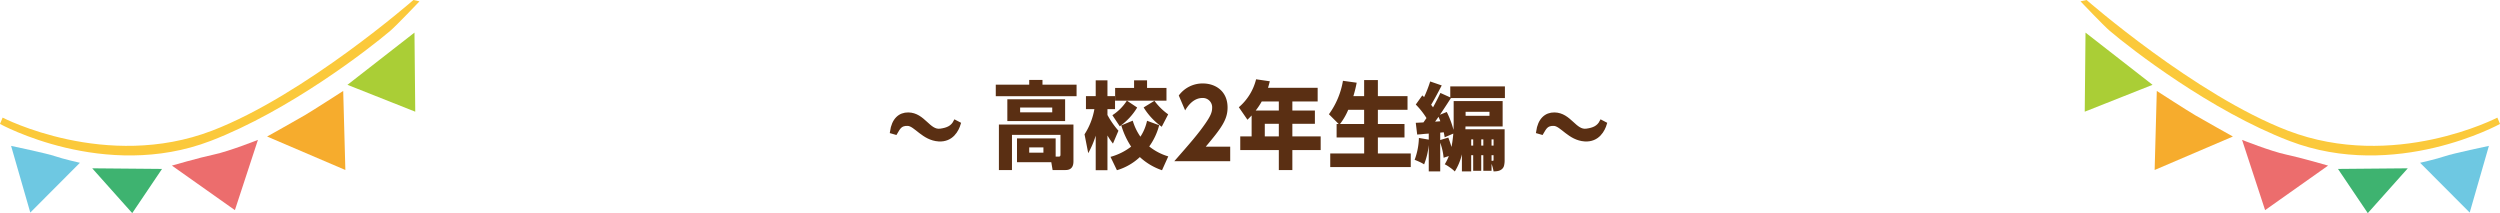 <svg xmlns="http://www.w3.org/2000/svg" width="739" height="63" viewBox="0 0 739 63"><g transform="translate(-530 -3827)"><g transform="translate(0 3180.63)"><path d="M-60.844-22.6V-24h-3.92v1.4h-9.884v3.416h23.884V-22.6ZM-71.232-11.844h17.08v-6.44h-17.08ZM-57.96-14.42h-9.492v-1.428h9.492ZM-58.24.308l.392,2.324h3.836c2.324,0,2.324-1.96,2.324-2.716V-10.808H-73.724V2.632h3.864V-7.756h14.336v5.768c0,.5-.112.644-.5.644h-.924V-6.72H-68.376V.308Zm-2.324-2.8h-4.2V-4.06h4.2ZM-23.66-1.4a16.324,16.324,0,0,1-5.628-2.94,18.815,18.815,0,0,0,2.94-6.272l-3.584-1.316a13.819,13.819,0,0,1-1.96,4.7,16.2,16.2,0,0,1-2.268-4.732l-3.388,1.4a23.729,23.729,0,0,0,2.912,6.272,17.51,17.51,0,0,1-6.1,3.024l1.9,3.948A16.894,16.894,0,0,0-32.06-1.2a18.282,18.282,0,0,0,6.552,3.892Zm-23.66-.952a27.164,27.164,0,0,0,2.212-5.18V2.688h3.472V-7.588A19.925,19.925,0,0,0-40.012-5.18l1.624-3.808a25.293,25.293,0,0,1-3.248-4.648v-1.736h2.24v-3.836h-2.24v-4.676h-3.472v4.676h-2.884v3.836H-45.5a20,20,0,0,1-2.912,7.448Zm11.452-15.512h11.676v-3.78h-5.74v-2.24h-3.836v2.24h-5.6v3.78H-35.9A14.188,14.188,0,0,1-40.18-13.58L-38-10.3a18.334,18.334,0,0,0,5.152-5.544Zm12.18,4.032a17.786,17.786,0,0,1-4.06-4l-3.192,1.96a19.46,19.46,0,0,0,5.348,5.712Zm11.116,9.548c4.564-5.432,6.44-7.952,6.44-11.564,0-4.9-3.64-7.112-7.308-7.112A8.71,8.71,0,0,0-20.552-19.4l1.876,4.4c.672-1.092,2.3-3.668,5.152-3.668a2.752,2.752,0,0,1,2.828,3c0,1.344-.644,2.548-1.876,4.368-2.24,3.276-4.732,6.1-9.3,11.312h16.52V-4.284ZM13.02-17.64H20.5v-4.032H5.824c.168-.532.252-.84.532-1.932L2.3-24.192a15.825,15.825,0,0,1-5.1,8.26l2.548,3.7C.308-12.8.56-13.048.98-13.5v6.188H-2.38v4.032h11.4V2.632h4V-3.276h8.372V-7.308H13.02v-3.724h6.664v-3.92H13.02Zm-4,0v2.688H2.184A22.393,22.393,0,0,0,3.976-17.64Zm0,6.608v3.724H4.872v-3.724Zm22.036-8.176a37.265,37.265,0,0,0,.98-3.976l-4.06-.56a23.423,23.423,0,0,1-4.144,9.884l2.884,2.884H26.1V-7h8.148v4.732H24.22V1.764h23.8V-2.268H38.3V-7h7.868v-3.976H38.3v-4.2h8.764v-4.032H38.3v-4.76h-4.06v4.76ZM27.1-10.976a18.391,18.391,0,0,0,2.436-4.2h4.7v4.2Z" transform="translate(899 694)" fill="#5a2f13"/><path d="M14.408,5.959C10.873,6.078,10.071.671,5.526.047,3.06-.28.951,1.087,0,4.652l1.139.484C2.192,3.792,2.8,2.627,5.021,2.988s4.04,4.842,8.5,5.674c3.832.713,5.793-2.2,6.565-3.981L19,3.931C17.945,5.5,16.428,5.929,14.408,5.959Z" transform="translate(984 680.731) rotate(-7)" fill="#5a2f13" stroke="#5a2f13" stroke-width="1"/><path d="M14.408,5.959C10.873,6.078,10.071.671,5.526.047,3.06-.28.951,1.087,0,4.652l1.139.484C2.192,3.792,2.8,2.627,5.021,2.988s4.04,4.842,8.5,5.674c3.832.713,5.793-2.2,6.565-3.981L19,3.931C17.945,5.5,16.428,5.929,14.408,5.959Z" transform="translate(793 680.731) rotate(-7)" fill="#5a2f13" stroke="#5a2f13" stroke-width="1"/><path d="M10.892-19.012q-2.072,3.22-3.248,4.928L9.66-14.9a24.752,24.752,0,0,1,1.148,2.632,25.136,25.136,0,0,1,.84,2.66q.056-1.008.056-2.856v-5.656H26.18v7.5H15.2l-.028.84H26.768v9.1a6.35,6.35,0,0,1-.182,1.68A1.944,1.944,0,0,1,25.9,2.044a2.647,2.647,0,0,1-1.036.49,6.361,6.361,0,0,1-1.372.126A11.111,11.111,0,0,0,22.9.42V2.492H20.468v-4.62h-.616v4.62h-2.38v-4.62h-.588V2.66H14.14V-2.38a16.976,16.976,0,0,1-2.1,5.068,9.756,9.756,0,0,0-1.428-1.176A11.324,11.324,0,0,0,9.072.56a14.1,14.1,0,0,0,1.2-2.436l-1.54.5A17.675,17.675,0,0,0,7.728-5.824V2.66H4.34V-5.124A21.7,21.7,0,0,1,2.968.588,9.644,9.644,0,0,0,1.652-.126Q.784-.532.168-.756a19.993,19.993,0,0,0,1.26-6.468l2.912.5V-8.512q-1.568.112-2.3.2l-1.12.084L.5-11.7l2.268-.112.9-1.288a23.01,23.01,0,0,0-3.164-4L2.436-19.8l.532.5a35.4,35.4,0,0,0,1.792-4.62l3.416,1.176Q5.992-18.564,5.04-17.024q.392.5.56.756,1.232-2.212,2.184-4.256L10.7-19.208v-3.248H26.852v3.444Zm11.4,4.06H15.232v1.176h7.056Zm-14.532,2.8q-.336-.9-.532-1.316L6.216-12.04Zm2.352,4.816q.364.868.952,2.772a37.931,37.931,0,0,0,.532-3.948L9.044-7.42Q8.932-8.2,8.764-8.9l-1.036.112v2.184Zm7.364.532h-.588v1.848h.588Zm2.38,1.848h.616V-6.8h-.616Zm3.64,0V-6.8H22.9v1.848Zm-.2,4.48a.182.182,0,0,0,.154-.056.407.407,0,0,0,.042-.224V-2.128H22.9V-.476Z" transform="translate(948 694.37)" fill="#5a2f13"/></g><g transform="translate(1145 3827)"><path d="M1181.6,448.665l-.23,23.378,20.042-7.943Z" transform="translate(-1180.122 -439.027)" fill="#aace36"/><path d="M1195.213,459.779l-.637,23.367,23.134-9.893s-8.67-4.837-11.149-6.294-11.348-7.18-11.348-7.18" transform="translate(-1172.664 -432.897)" fill="#f6ac2d"/><path d="M1211.087,469.083l6.81,20.763,18.62-13.163s-8.021-2.336-12.47-3.279-12.961-4.321-12.961-4.321" transform="translate(-1163.332 -427.731)" fill="#ec6d6d"/><path d="M1249.806,474.387l-20.636.182,8.811,13.065Z" transform="translate(-1153.063 -424.634)" fill="#3eb370"/><path d="M1265.028,470.2s-10.695,2.246-13.024,3.06-7.318,1.937-7.318,1.937l14.667,14.713Z" transform="translate(-1144.307 -427.078)" fill="#6ec8e2"/><path d="M1242.345,484.115c-23.263-8.92-46.792-27.163-53.145-32.565-1.808-1.536-8.617-8.7-8.617-8.7l1.791-.4s32.238,28.171,59.5,38.623c31.352,12.019,61.934-3.857,61.934-3.857l.775,1.876s-30.887,17.038-62.239,5.019" transform="translate(-1180.584 -442.453)" fill="#fbc93b"/></g><g transform="translate(530 3827)"><path d="M1201.187,448.665l.23,23.378-20.042-7.943Z" transform="translate(-1078.669 -439.027)" fill="#aace36"/><path d="M1217.073,459.779l.637,23.367-23.134-9.893s8.67-4.837,11.149-6.294,11.348-7.18,11.348-7.18" transform="translate(-1115.621 -432.898)" fill="#f6ac2d"/><path d="M1236.517,469.083l-6.81,20.763-18.62-13.163s8.021-2.336,12.47-3.279,12.961-4.321,12.961-4.321" transform="translate(-1160.273 -427.731)" fill="#ec6d6d"/><path d="M1229.17,474.387l20.636.182L1241,487.634Z" transform="translate(-1201.913 -424.634)" fill="#3eb370"/><path d="M1244.687,470.2s10.695,2.246,13.024,3.06,7.318,1.937,7.318,1.937l-14.667,14.713Z" transform="translate(-1241.409 -427.078)" fill="#6ec8e2"/><path d="M1242.822,484.115c23.264-8.92,46.792-27.163,53.145-32.565,1.808-1.536,8.617-8.7,8.617-8.7l-1.791-.4s-32.238,28.171-59.5,38.623c-31.352,12.019-61.934-3.857-61.934-3.857l-.775,1.876s30.887,17.039,62.238,5.019" transform="translate(-1180.584 -442.453)" fill="#fbc93b"/></g></g></svg>